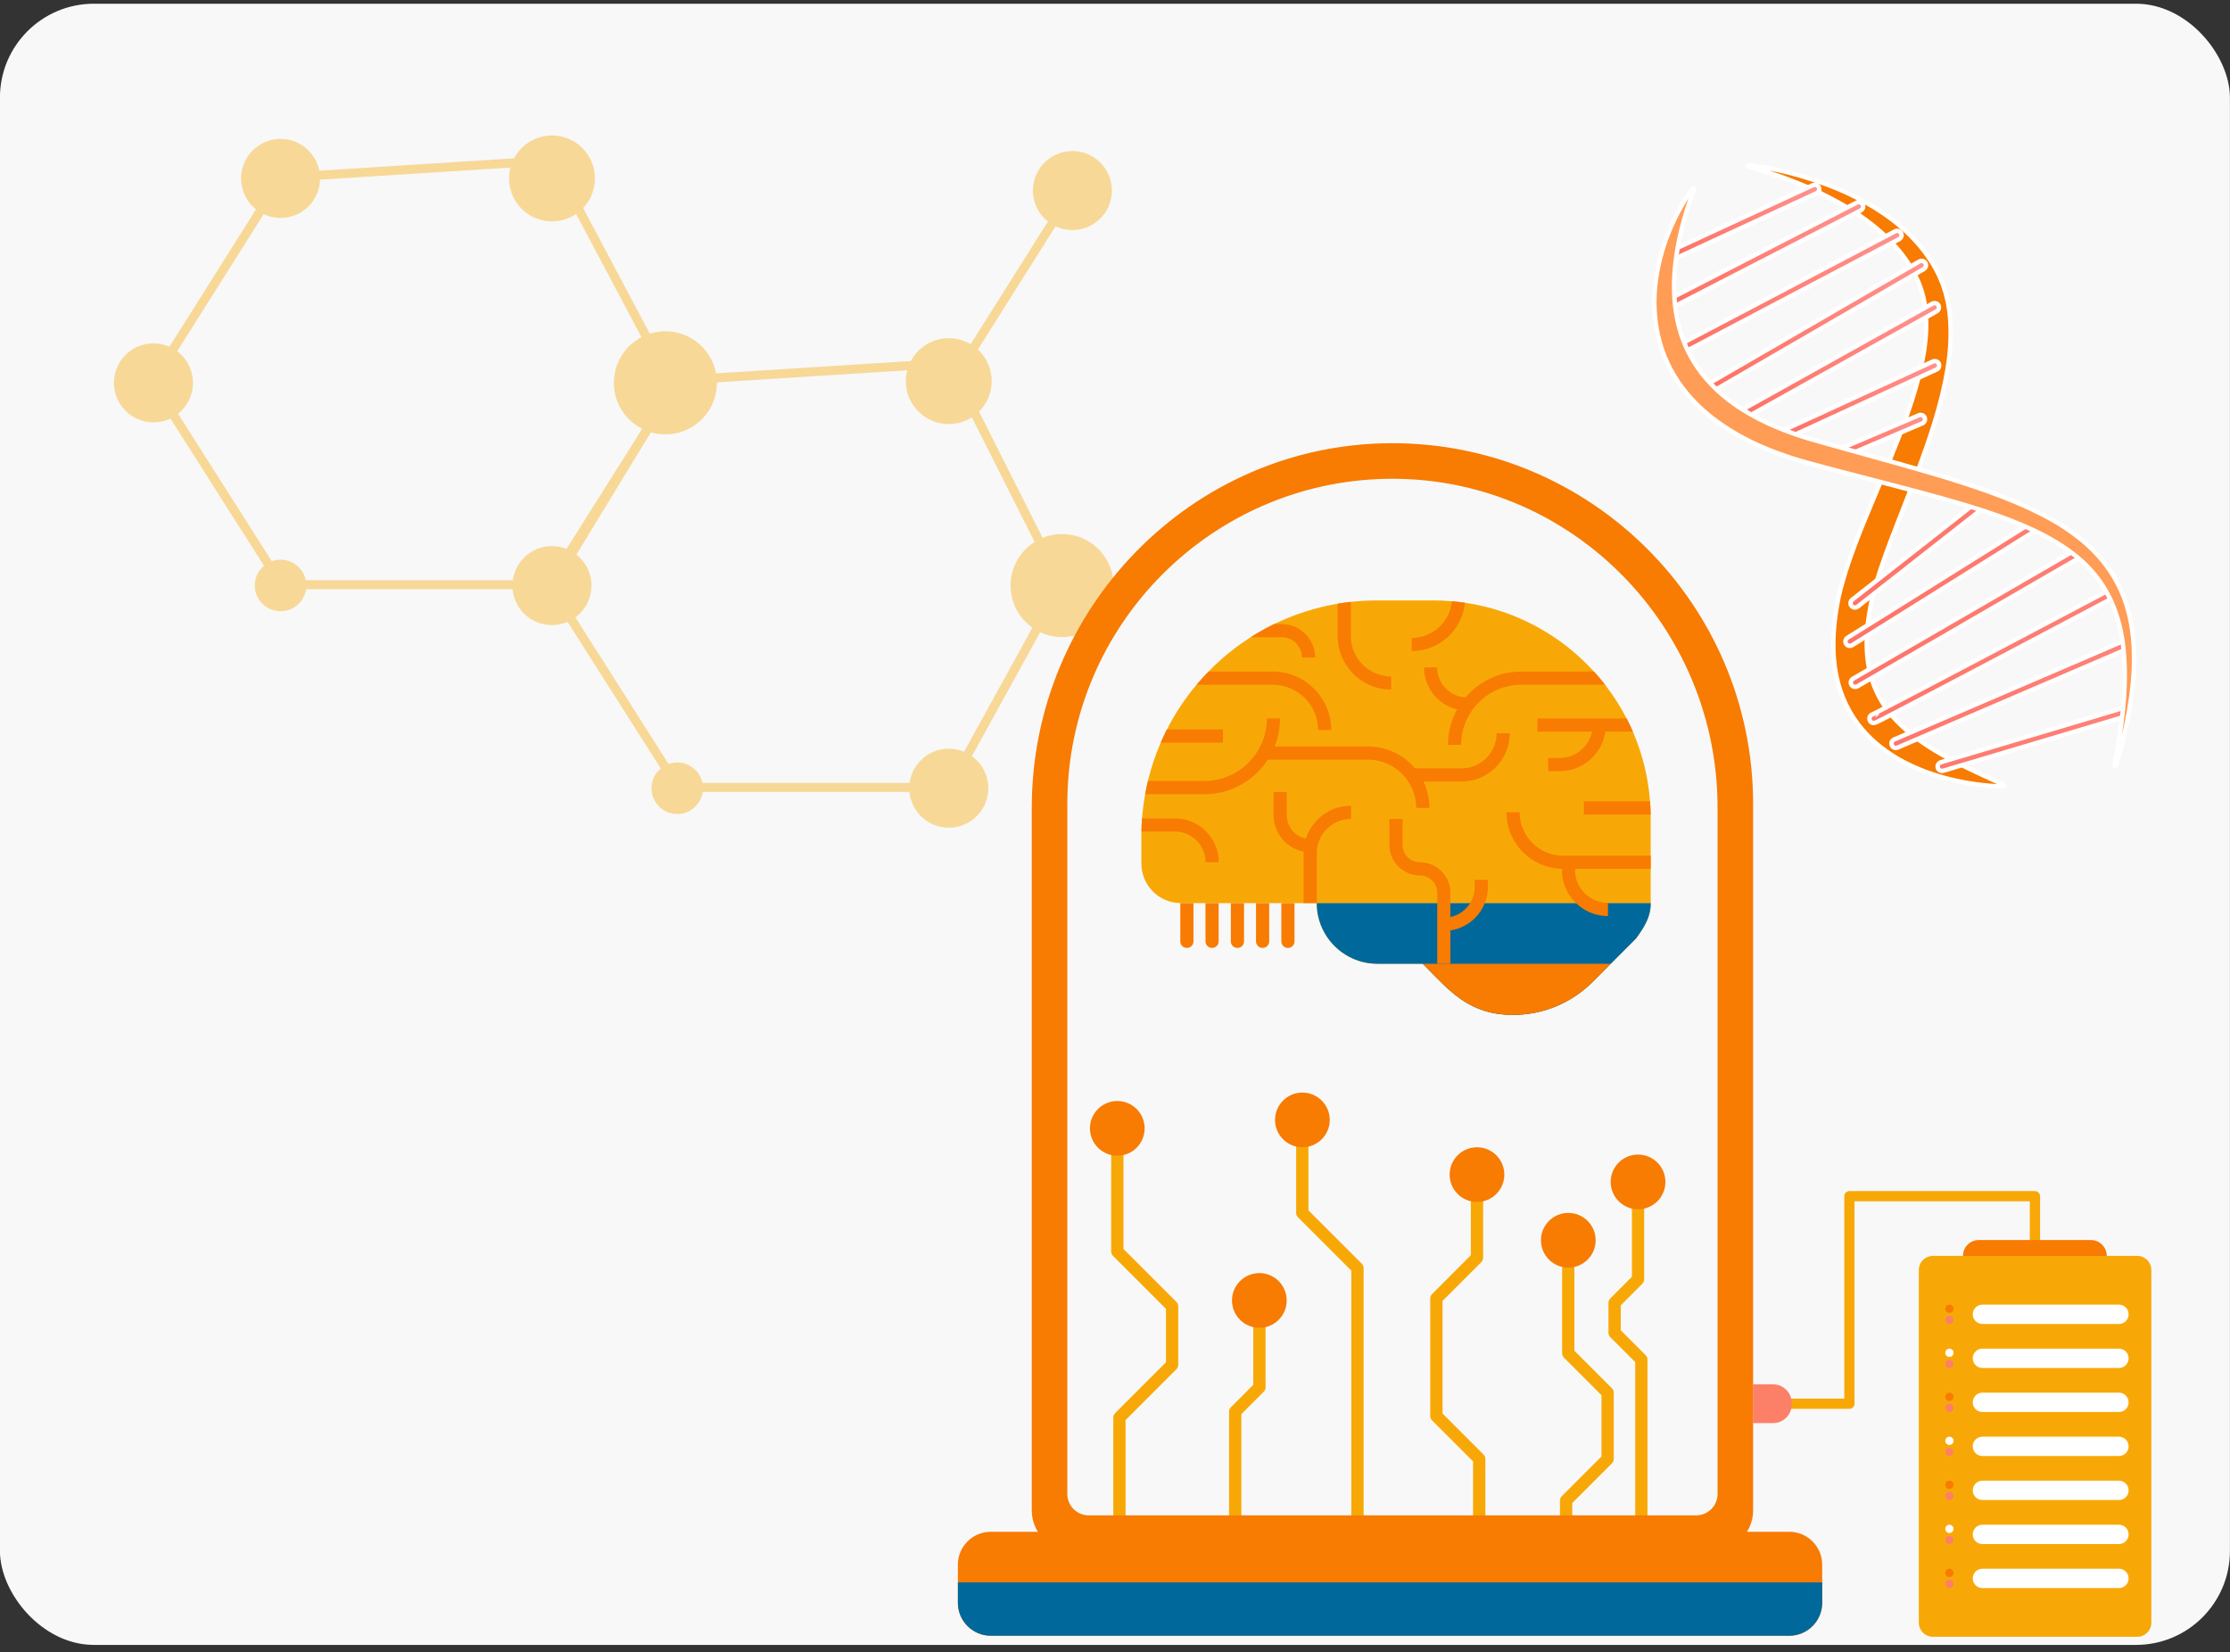 <svg width="274" height="203" viewBox="0 0 274 203" fill="none" xmlns="http://www.w3.org/2000/svg">
<rect x="0" y="0" width="274" height="203" fill="#333333" stroke="none"/>
<rect x="-0.008" y="0.457" width="274" height="201.652" rx="11.545" fill="#F8F8F8"/>
<path d="M214.849 20.272C215.918 20.391 216.972 20.582 218.023 20.8C219.073 21.019 220.118 21.273 221.15 21.574C223.216 22.173 225.258 22.895 227.221 23.829C228.201 24.296 229.162 24.811 230.104 25.37C231.038 25.942 231.951 26.558 232.825 27.24C234.557 28.616 236.138 30.256 237.349 32.197L237.578 32.559L237.784 32.936C237.918 33.19 238.062 33.435 238.188 33.697C238.42 34.234 238.679 34.767 238.843 35.327L238.982 35.744L239.05 35.953L239.102 36.164L239.308 37.012C239.378 37.296 239.408 37.581 239.459 37.867C239.502 38.152 239.555 38.438 239.572 38.724C239.797 41.012 239.644 43.283 239.269 45.471C238.897 47.662 238.348 49.794 237.713 51.878C237.068 53.96 236.338 55.997 235.584 58.01C234.069 62.027 232.412 65.957 231.089 69.868C230.759 70.846 230.464 71.821 230.214 72.789L230.033 73.514L229.882 74.233C229.829 74.469 229.786 74.715 229.745 74.961C229.704 75.206 229.654 75.452 229.624 75.697C229.331 77.654 229.256 79.602 229.525 81.438C229.668 82.353 229.884 83.239 230.197 84.083C230.518 84.923 230.904 85.735 231.4 86.493C232.366 88.026 233.727 89.356 235.278 90.551C236.062 91.138 236.894 91.694 237.759 92.22L238.417 92.606C238.636 92.736 238.858 92.864 239.086 92.981L239.763 93.353C239.991 93.476 240.224 93.589 240.455 93.708C240.914 93.951 241.385 94.178 241.858 94.405C242.325 94.647 242.811 94.849 243.287 95.084L244.74 95.749C245.228 95.97 245.72 96.184 246.208 96.425L246.211 96.426C246.266 96.453 246.288 96.52 246.26 96.575C246.24 96.614 246.199 96.637 246.157 96.636C245.612 96.625 245.068 96.592 244.524 96.556C243.983 96.502 243.439 96.453 242.899 96.379C241.818 96.228 240.739 96.037 239.67 95.771C238.597 95.52 237.542 95.176 236.489 94.798C235.449 94.386 234.411 93.932 233.415 93.365C232.415 92.802 231.458 92.136 230.55 91.38C230.327 91.185 230.11 90.984 229.89 90.784L229.263 90.145C228.859 89.702 228.46 89.248 228.113 88.751C226.678 86.791 225.783 84.423 225.451 82.065C225.117 79.7 225.24 77.362 225.583 75.124C225.62 74.842 225.677 74.566 225.725 74.288C225.774 74.01 225.822 73.733 225.888 73.451L226.077 72.612L226.293 71.792C226.591 70.706 226.929 69.648 227.294 68.615C228.02 66.543 228.825 64.539 229.653 62.565L232.109 56.683C232.913 54.733 233.684 52.783 234.364 50.82C235.048 48.86 235.648 46.886 236.07 44.901C236.503 42.919 236.739 40.924 236.647 38.981C236.647 38.736 236.613 38.499 236.589 38.259C236.56 38.021 236.553 37.775 236.508 37.541L236.382 36.836L236.352 36.659L236.305 36.488L236.213 36.145C236.111 35.678 235.925 35.246 235.769 34.799C235.679 34.578 235.567 34.36 235.468 34.139L235.314 33.808L235.137 33.488C234.69 32.62 234.117 31.812 233.506 31.03C232.892 30.247 232.179 29.535 231.449 28.834C230.705 28.146 229.908 27.506 229.08 26.897C228.241 26.302 227.374 25.738 226.476 25.215C225.574 24.701 224.653 24.21 223.713 23.748C222.77 23.293 221.808 22.871 220.83 22.479C218.874 21.702 216.866 21.01 214.811 20.486L214.808 20.485C214.75 20.471 214.715 20.412 214.73 20.353C214.744 20.3 214.796 20.266 214.849 20.272Z" fill="#F87B02"/>
<path d="M246.165 96.907C246.163 96.907 246.16 96.907 246.158 96.907C245.633 96.896 245.12 96.867 244.511 96.826L244.246 96.8C243.794 96.756 243.327 96.71 242.868 96.647C241.655 96.478 240.59 96.278 239.61 96.034C238.666 95.813 237.676 95.51 236.403 95.053C235.121 94.545 234.162 94.099 233.286 93.6C232.286 93.038 231.309 92.36 230.382 91.588C230.22 91.447 230.066 91.306 229.912 91.165L229.714 90.985L229.075 90.335C228.607 89.822 228.232 89.387 227.896 88.906C226.501 87 225.538 84.582 225.188 82.102C224.884 79.943 224.927 77.647 225.321 75.083C225.346 74.888 225.382 74.691 225.417 74.5C225.433 74.414 225.448 74.328 225.463 74.242L225.472 74.189C225.518 73.929 225.566 73.661 225.63 73.389L225.818 72.552L226.037 71.723C226.323 70.679 226.652 69.634 227.044 68.524C227.673 66.729 228.402 64.858 229.408 62.459L231.864 56.578C232.833 54.23 233.527 52.426 234.114 50.731C234.88 48.533 235.435 46.608 235.811 44.844C236.28 42.693 236.467 40.779 236.382 38.994C236.382 38.81 236.363 38.641 236.344 38.463C236.337 38.403 236.331 38.344 236.325 38.285C236.314 38.199 236.306 38.105 236.298 38.011C236.285 37.864 236.273 37.725 236.247 37.593L236.092 36.717L235.957 36.214C235.883 35.879 235.77 35.574 235.65 35.25C235.606 35.13 235.561 35.01 235.518 34.888C235.47 34.768 235.408 34.638 235.342 34.499C235.303 34.416 235.263 34.333 235.226 34.25L235.078 33.93L234.906 33.619C234.523 32.876 234.028 32.131 233.298 31.196C232.667 30.392 231.919 29.656 231.267 29.029C230.581 28.395 229.814 27.768 228.925 27.115C228.075 26.512 227.206 25.95 226.345 25.449C225.426 24.925 224.501 24.434 223.599 23.991C222.682 23.548 221.718 23.124 220.735 22.73C218.575 21.872 216.616 21.224 214.75 20.748C214.648 20.723 214.565 20.66 214.513 20.573C214.462 20.485 214.448 20.382 214.474 20.283C214.522 20.102 214.698 19.982 214.885 20.002C215.826 20.107 216.813 20.271 218.083 20.535C219.204 20.767 220.233 21.022 221.232 21.314C223.536 21.982 225.535 22.724 227.343 23.584C228.307 24.043 229.284 24.565 230.248 25.136C231.278 25.768 232.176 26.385 232.997 27.026C234.906 28.542 236.449 30.233 237.585 32.053L237.813 32.414L238.027 32.806C238.074 32.894 238.119 32.977 238.165 33.061C238.257 33.228 238.352 33.4 238.438 33.58C238.489 33.699 238.538 33.808 238.586 33.917C238.776 34.345 238.973 34.788 239.109 35.251L239.319 35.888L239.577 36.948C239.627 37.148 239.657 37.349 239.687 37.542C239.701 37.635 239.715 37.727 239.731 37.819L239.76 38.007C239.797 38.235 239.834 38.47 239.848 38.708C240.056 40.822 239.953 43.116 239.542 45.516C239.205 47.5 238.694 49.607 237.978 51.957C237.265 54.257 236.463 56.45 235.844 58.104C235.312 59.514 234.756 60.931 234.218 62.302C233.23 64.818 232.209 67.42 231.351 69.955C231.014 70.956 230.721 71.932 230.481 72.857L230.301 73.58L230.153 74.288C230.099 74.527 230.055 74.782 230.017 75.006C230.004 75.086 229.99 75.166 229.976 75.246C229.946 75.413 229.918 75.571 229.898 75.729C229.586 77.815 229.553 79.72 229.798 81.398C229.947 82.348 230.163 83.196 230.457 83.989C230.8 84.889 231.185 85.66 231.632 86.345C232.5 87.722 233.748 89.026 235.449 90.336C236.198 90.897 237.025 91.454 237.905 91.988L238.559 92.372C238.738 92.478 238.972 92.615 239.216 92.74L239.899 93.116C240.041 93.192 240.186 93.265 240.332 93.339C240.416 93.381 240.5 93.424 240.584 93.467C241.036 93.706 241.507 93.933 241.963 94.152L241.98 94.161C242.244 94.297 242.514 94.421 242.775 94.541C242.988 94.638 243.201 94.736 243.413 94.841L245.186 95.65C245.562 95.819 245.95 95.993 246.333 96.182C246.428 96.228 246.496 96.307 246.528 96.404C246.561 96.501 246.553 96.605 246.507 96.697C246.443 96.825 246.309 96.907 246.165 96.907ZM217.401 20.95C218.528 21.312 219.7 21.736 220.936 22.227C221.931 22.625 222.907 23.055 223.837 23.504C224.75 23.953 225.685 24.449 226.616 24.98C227.493 25.49 228.376 26.06 229.242 26.676C230.151 27.343 230.934 27.983 231.639 28.634C232.308 29.277 233.072 30.029 233.725 30.862C234.477 31.825 234.989 32.596 235.384 33.364L235.566 33.694L235.719 34.025C235.757 34.108 235.795 34.188 235.832 34.267C235.898 34.407 235.967 34.551 236.026 34.698C236.072 34.828 236.115 34.945 236.158 35.062C236.28 35.388 236.405 35.726 236.484 36.086L236.624 36.612L236.781 37.494C236.811 37.649 236.825 37.81 236.838 37.965C236.846 38.052 236.853 38.139 236.864 38.225C236.871 38.29 236.877 38.347 236.883 38.404C236.903 38.589 236.924 38.781 236.924 38.981C237.011 40.802 236.82 42.761 236.341 44.959C235.961 46.744 235.4 48.691 234.626 50.909C234.035 52.614 233.338 54.426 232.365 56.786L229.908 62.669C228.907 65.058 228.181 66.919 227.556 68.704C227.168 69.802 226.843 70.835 226.561 71.864L226.345 72.681L226.158 73.511C226.097 73.77 226.051 74.031 226.006 74.284L225.997 74.335C225.982 74.422 225.966 74.51 225.951 74.597C225.915 74.79 225.882 74.972 225.858 75.159C225.471 77.677 225.428 79.921 225.725 82.027C226.062 84.42 226.99 86.751 228.337 88.59C228.66 89.053 229.022 89.473 229.469 89.962L230.089 90.595L230.277 90.765C230.429 90.903 230.58 91.041 230.734 91.176C231.631 91.923 232.581 92.581 233.553 93.129C234.407 93.614 235.345 94.051 236.595 94.546C237.839 94.993 238.81 95.29 239.738 95.507C240.702 95.747 241.749 95.944 242.942 96.11C243.391 96.172 243.852 96.217 244.299 96.261L244.556 96.286C244.851 96.306 245.125 96.323 245.389 96.336C245.246 96.271 245.104 96.208 244.964 96.145L244.634 95.997L243.18 95.331C242.966 95.225 242.757 95.129 242.549 95.034C242.282 94.911 242.006 94.784 241.739 94.646L241.728 94.641C241.267 94.419 240.791 94.191 240.333 93.948C240.254 93.906 240.171 93.865 240.088 93.823C239.938 93.748 239.788 93.672 239.641 93.592L238.961 93.219C238.711 93.09 238.467 92.948 238.284 92.839L237.627 92.454C236.729 91.908 235.887 91.342 235.121 90.768C233.366 89.416 232.076 88.066 231.176 86.638C230.709 85.924 230.307 85.119 229.95 84.18C229.642 83.35 229.418 82.468 229.262 81.48C229.009 79.746 229.042 77.788 229.361 75.656C229.381 75.491 229.412 75.318 229.442 75.151C229.456 75.073 229.47 74.995 229.483 74.917C229.522 74.684 229.567 74.422 229.624 74.172L229.773 73.459L229.956 72.724C230.199 71.784 230.496 70.795 230.838 69.781C231.699 67.234 232.723 64.626 233.713 62.104C234.25 60.735 234.806 59.32 235.336 57.914C235.953 56.267 236.751 54.083 237.46 51.798C238.168 49.472 238.675 47.387 239.008 45.425C239.411 43.072 239.512 40.827 239.307 38.75C239.294 38.528 239.261 38.317 239.225 38.092L239.196 37.907C239.18 37.817 239.165 37.721 239.151 37.624C239.122 37.434 239.094 37.255 239.05 37.078L238.795 36.028L238.592 35.413C238.463 34.975 238.274 34.549 238.09 34.137C238.041 34.026 237.992 33.916 237.944 33.805C237.869 33.648 237.782 33.49 237.69 33.322C237.643 33.236 237.596 33.15 237.549 33.063L237.346 32.689L237.126 32.342C236.022 30.573 234.521 28.928 232.662 27.452C231.858 26.825 230.977 26.219 229.968 25.601C229.022 25.04 228.059 24.526 227.11 24.073C225.329 23.227 223.357 22.494 221.08 21.835C220.095 21.547 219.079 21.296 217.973 21.066C217.776 21.025 217.585 20.986 217.401 20.95ZM214.825 20.541C214.825 20.541 214.825 20.541 214.826 20.541C214.825 20.541 214.825 20.541 214.825 20.541Z" fill="white"/>
<path d="M236.239 51.993C236.223 52.002 236.206 52.01 236.188 52.018L225.264 56.675C224.987 56.794 224.667 56.667 224.55 56.392C224.434 56.116 224.565 55.798 224.842 55.679L235.765 51.021C236.043 50.903 236.363 51.03 236.479 51.305C236.589 51.563 236.481 51.859 236.239 51.993Z" fill="url(#paint0_linear_3517_12569)"/>
<path d="M225.054 56.991C224.95 56.991 224.847 56.971 224.748 56.932C224.547 56.85 224.39 56.696 224.306 56.497C224.132 56.086 224.327 55.607 224.74 55.43L235.664 50.772C235.867 50.686 236.089 50.684 236.292 50.765C236.493 50.846 236.65 51.001 236.734 51.199C236.897 51.584 236.743 52.027 236.376 52.23L236.375 52.23C236.351 52.244 236.326 52.256 236.3 52.267L225.376 56.925C225.272 56.969 225.163 56.991 225.054 56.991ZM235.987 51.248C235.949 51.248 235.912 51.256 235.877 51.271L224.954 55.928C224.814 55.988 224.747 56.149 224.805 56.286C224.833 56.351 224.885 56.402 224.951 56.429C225.019 56.457 225.095 56.456 225.163 56.426L236.087 51.768C236.095 51.765 236.104 51.76 236.113 51.755C236.237 51.687 236.289 51.539 236.235 51.411C236.207 51.346 236.156 51.295 236.089 51.268C236.056 51.255 236.021 51.248 235.987 51.248Z" fill="white"/>
<path d="M237.982 45.384C237.97 45.391 237.958 45.397 237.945 45.403L219.646 53.819C219.371 53.945 219.048 53.827 218.924 53.556C218.799 53.284 218.921 52.963 219.195 52.835L237.494 44.419C237.769 44.292 238.092 44.411 238.216 44.682C238.335 44.941 238.23 45.247 237.982 45.384Z" fill="url(#paint1_linear_3517_12569)"/>
<path d="M219.421 54.141C219.325 54.141 219.229 54.124 219.137 54.09C218.934 54.014 218.772 53.865 218.682 53.669C218.497 53.264 218.678 52.779 219.086 52.589L237.386 44.172C237.586 44.081 237.808 44.072 238.013 44.148C238.216 44.223 238.378 44.373 238.468 44.569C238.644 44.953 238.49 45.416 238.118 45.621L238.118 45.621C238.1 45.631 238.082 45.64 238.064 45.649L219.764 54.066C219.655 54.116 219.538 54.141 219.421 54.141ZM237.729 44.639C237.69 44.639 237.65 44.648 237.613 44.665L219.313 53.081C219.176 53.145 219.114 53.308 219.175 53.443C219.205 53.507 219.258 53.556 219.325 53.581C219.394 53.607 219.47 53.604 219.537 53.573L237.856 45.147C237.981 45.077 238.033 44.923 237.975 44.795C237.945 44.731 237.892 44.681 237.825 44.656C237.794 44.645 237.762 44.639 237.729 44.639Z" fill="white"/>
<path d="M213.4 51.941C213.128 52.091 212.789 52.003 212.644 51.742C212.499 51.482 212.602 51.147 212.875 50.994L237.408 37.317C237.409 37.317 237.41 37.316 237.41 37.316C237.683 37.165 238.021 37.254 238.166 37.514C238.312 37.775 238.209 38.11 237.936 38.262L213.402 51.94C213.402 51.94 213.401 51.94 213.4 51.941Z" fill="url(#paint2_linear_3517_12569)"/>
<path d="M213.125 52.285C212.837 52.285 212.56 52.137 212.413 51.875C212.306 51.683 212.284 51.461 212.349 51.248C212.413 51.04 212.555 50.865 212.749 50.758L237.285 37.079C237.688 36.856 238.192 36.992 238.409 37.382C238.516 37.573 238.539 37.796 238.473 38.009C238.409 38.217 238.267 38.391 238.074 38.499L213.526 52.184C213.398 52.252 213.26 52.285 213.125 52.285ZM237.556 37.549L237.535 37.559L213.013 51.231C212.942 51.271 212.89 51.333 212.867 51.408C212.846 51.477 212.853 51.55 212.887 51.611C212.959 51.74 213.133 51.782 213.275 51.703L213.287 51.697L237.809 38.025C237.88 37.986 237.932 37.923 237.955 37.849C237.976 37.779 237.969 37.707 237.935 37.646C237.865 37.519 237.696 37.476 237.556 37.549Z" fill="white"/>
<path d="M209.393 48.691C209.133 48.835 208.806 48.747 208.658 48.492C208.508 48.233 208.599 47.901 208.86 47.75L235.824 32.126C236.085 31.971 236.419 32.061 236.569 32.319C236.719 32.578 236.628 32.91 236.367 33.062L209.403 48.686C209.4 48.688 209.396 48.69 209.393 48.691Z" fill="url(#paint3_linear_3517_12569)"/>
<path d="M209.136 49.03C208.854 49.03 208.579 48.885 208.43 48.628C208.321 48.44 208.292 48.22 208.349 48.01C208.406 47.8 208.541 47.624 208.73 47.515L235.694 31.891C235.881 31.781 236.101 31.75 236.312 31.806C236.523 31.861 236.7 31.995 236.809 32.184C236.918 32.372 236.947 32.591 236.89 32.802C236.833 33.011 236.698 33.187 236.509 33.297L209.53 48.929C209.406 48.998 209.27 49.03 209.136 49.03ZM236.106 32.321C236.058 32.321 236.01 32.334 235.968 32.359L209.002 47.984C208.938 48.022 208.892 48.081 208.872 48.152C208.853 48.221 208.863 48.294 208.899 48.356C208.972 48.482 209.137 48.526 209.267 48.455L209.271 48.452L236.237 32.827C236.301 32.79 236.347 32.731 236.366 32.66C236.385 32.59 236.376 32.518 236.34 32.456C236.304 32.393 236.245 32.349 236.175 32.33C236.152 32.324 236.129 32.321 236.106 32.321Z" fill="white"/>
<path d="M233.356 29.374C233.353 29.376 233.349 29.378 233.346 29.38L206.094 43.709C205.826 43.85 205.497 43.749 205.358 43.484C205.219 43.22 205.325 42.89 205.59 42.751L232.843 28.422C233.11 28.281 233.439 28.382 233.578 28.646C233.715 28.907 233.616 29.231 233.356 29.374Z" fill="url(#paint4_linear_3517_12569)"/>
<path d="M205.844 44.044C205.764 44.044 205.683 44.032 205.604 44.008C205.396 43.944 205.225 43.803 205.124 43.611C204.916 43.214 205.071 42.721 205.47 42.511L232.722 28.182C232.915 28.08 233.135 28.059 233.343 28.123C233.552 28.186 233.723 28.328 233.824 28.52C234.027 28.908 233.88 29.397 233.494 29.611L233.473 29.622L206.226 43.949C206.106 44.012 205.975 44.044 205.844 44.044ZM233.104 28.63C233.06 28.63 233.015 28.64 232.974 28.662L205.722 42.991C205.588 43.062 205.534 43.227 205.604 43.358C205.637 43.422 205.693 43.468 205.763 43.489C205.833 43.511 205.907 43.504 205.973 43.469L233.225 29.14L233.362 29.374L233.231 29.137C233.361 29.065 233.411 28.902 233.344 28.773C233.31 28.709 233.254 28.663 233.185 28.642C233.158 28.634 233.131 28.63 233.104 28.63Z" fill="white"/>
<path d="M228.638 25.852C228.633 25.854 228.628 25.857 228.623 25.86L204.786 38.126C204.518 38.264 204.189 38.161 204.052 37.895C203.916 37.629 204.018 37.309 204.291 37.164L228.128 24.897C228.397 24.759 228.725 24.862 228.862 25.128C228.996 25.389 228.895 25.709 228.638 25.852Z" fill="url(#paint5_linear_3517_12569)"/>
<path d="M204.541 38.459C204.458 38.459 204.375 38.446 204.294 38.421C204.086 38.355 203.917 38.213 203.817 38.019C203.612 37.619 203.767 37.138 204.17 36.924L228.01 24.656C228.205 24.555 228.428 24.537 228.636 24.604C228.842 24.67 229.01 24.812 229.109 25.004C229.311 25.397 229.164 25.873 228.776 26.088L228.762 26.096L204.916 38.367C204.798 38.428 204.67 38.459 204.541 38.459ZM228.386 25.107C228.342 25.107 228.299 25.117 228.258 25.138L204.421 37.405C204.284 37.478 204.23 37.636 204.3 37.771C204.332 37.835 204.388 37.882 204.457 37.904C204.527 37.925 204.602 37.919 204.668 37.885L228.505 25.619L228.644 25.852L228.512 25.614C228.644 25.542 228.693 25.383 228.626 25.252C228.594 25.189 228.538 25.142 228.47 25.12C228.443 25.111 228.414 25.107 228.386 25.107Z" fill="white"/>
<path d="M223.257 23.71C223.246 23.716 223.235 23.722 223.223 23.727L205.207 32.054C204.94 32.177 204.622 32.057 204.496 31.787C204.37 31.516 204.487 31.195 204.751 31.073L222.767 22.746C223.033 22.623 223.352 22.743 223.478 23.014C223.598 23.273 223.499 23.576 223.257 23.71Z" fill="url(#paint6_linear_3517_12569)"/>
<path d="M204.994 32.373C204.689 32.373 204.394 32.198 204.256 31.901C204.164 31.703 204.155 31.482 204.23 31.277C204.304 31.076 204.45 30.916 204.643 30.827L222.659 22.5C223.06 22.315 223.541 22.493 223.729 22.899C223.908 23.284 223.761 23.744 223.394 23.947L223.394 23.947C223.377 23.956 223.36 23.965 223.342 23.973L205.327 32.3C205.219 32.35 205.106 32.373 204.994 32.373ZM222.993 22.969C222.957 22.969 222.921 22.977 222.886 22.992L204.87 31.319C204.809 31.347 204.763 31.399 204.739 31.464C204.714 31.532 204.717 31.606 204.748 31.672C204.811 31.808 204.968 31.869 205.099 31.808L223.132 23.473C223.251 23.407 223.297 23.256 223.238 23.128C223.191 23.028 223.093 22.969 222.993 22.969Z" fill="white"/>
<path d="M228.174 74.581C227.943 74.709 227.649 74.656 227.483 74.445C227.297 74.21 227.34 73.869 227.577 73.683L243.583 61.124C243.82 60.937 244.164 60.977 244.349 61.211C244.534 61.446 244.492 61.787 244.254 61.974L228.248 74.532C228.224 74.551 228.199 74.567 228.174 74.581Z" fill="url(#paint7_linear_3517_12569)"/>
<path d="M227.913 74.922C227.671 74.922 227.435 74.814 227.275 74.613C227.141 74.443 227.082 74.232 227.107 74.016C227.133 73.799 227.243 73.605 227.415 73.469L243.422 60.911C243.775 60.632 244.289 60.691 244.567 61.043C244.701 61.213 244.761 61.425 244.735 61.64C244.71 61.857 244.6 62.051 244.427 62.187L228.421 74.745C228.386 74.773 228.349 74.797 228.311 74.819C228.185 74.888 228.048 74.922 227.913 74.922ZM243.929 61.277C243.869 61.277 243.808 61.297 243.757 61.337L227.75 73.896C227.692 73.942 227.654 74.007 227.646 74.08C227.637 74.151 227.657 74.221 227.701 74.277C227.784 74.381 227.93 74.41 228.048 74.344L228.048 74.344C228.061 74.337 228.074 74.329 228.085 74.319L244.093 61.76C244.151 61.714 244.188 61.649 244.197 61.576C244.205 61.505 244.186 61.435 244.142 61.38C244.089 61.312 244.009 61.277 243.929 61.277Z" fill="white"/>
<path d="M227.549 79.289C227.297 79.429 226.978 79.35 226.824 79.105C226.665 78.852 226.744 78.517 227 78.357L249.814 64.095C250.072 63.931 250.406 64.011 250.565 64.264C250.724 64.517 250.645 64.852 250.389 65.012L227.575 79.274C227.566 79.279 227.558 79.284 227.549 79.289Z" fill="url(#paint8_linear_3517_12569)"/>
<path d="M227.289 79.629C227.017 79.629 226.753 79.494 226.6 79.249C226.485 79.066 226.449 78.849 226.498 78.638C226.547 78.425 226.676 78.243 226.862 78.127L249.676 63.865C249.859 63.748 250.078 63.71 250.291 63.758C250.504 63.806 250.685 63.935 250.8 64.12C250.915 64.302 250.952 64.519 250.903 64.731C250.854 64.944 250.725 65.125 250.538 65.242L227.724 79.504C227.715 79.51 227.703 79.517 227.691 79.524L227.686 79.526C227.56 79.596 227.424 79.629 227.289 79.629ZM250.112 64.281C250.061 64.281 250.01 64.295 249.965 64.324L227.15 78.587C227.086 78.626 227.043 78.688 227.026 78.76C227.01 78.829 227.022 78.901 227.06 78.961C227.135 79.082 227.294 79.122 227.422 79.053L250.251 64.782C250.314 64.743 250.358 64.681 250.375 64.609C250.391 64.54 250.379 64.468 250.341 64.408C250.302 64.346 250.242 64.303 250.171 64.287C250.152 64.283 250.132 64.281 250.112 64.281Z" fill="white"/>
<path d="M228.206 84.331C227.946 84.474 227.619 84.386 227.471 84.131C227.321 83.872 227.411 83.54 227.673 83.389L255.581 67.234C255.845 67.079 256.175 67.17 256.325 67.428C256.475 67.687 256.385 68.019 256.123 68.171L228.215 84.325C228.212 84.327 228.209 84.329 228.206 84.331Z" fill="url(#paint9_linear_3517_12569)"/>
<path d="M227.949 84.669C227.666 84.669 227.391 84.524 227.242 84.267C227.133 84.079 227.104 83.859 227.162 83.648C227.219 83.439 227.354 83.263 227.543 83.154L255.451 66.999C255.639 66.889 255.859 66.858 256.069 66.913C256.28 66.969 256.456 67.103 256.566 67.293C256.675 67.481 256.703 67.7 256.646 67.911C256.589 68.12 256.453 68.296 256.265 68.405L228.342 84.568C228.218 84.637 228.082 84.669 227.949 84.669ZM228.082 84.092L228.211 84.331L228.083 84.092L255.993 67.936C256.057 67.899 256.103 67.839 256.123 67.769C256.142 67.699 256.132 67.626 256.096 67.564C256.06 67.501 256.001 67.456 255.931 67.438C255.862 67.419 255.788 67.43 255.724 67.468L227.814 83.624C227.75 83.661 227.704 83.72 227.685 83.791C227.666 83.861 227.675 83.933 227.711 83.995C227.784 84.121 227.95 84.166 228.08 84.093L228.082 84.092Z" fill="white"/>
<path d="M260.048 73.245C260.045 73.247 260.042 73.248 260.039 73.25C260.039 73.25 252.666 77.15 245.285 81.039C240.999 83.297 237.581 85.093 235.127 86.377C233.739 87.103 232.581 87.706 231.768 88.125C231.359 88.336 231.037 88.5 230.817 88.611C230.418 88.811 230.073 88.983 229.796 88.616C229.616 88.378 229.665 88.037 229.906 87.856C229.958 87.817 230.013 87.789 230.071 87.771C231.13 87.296 251.654 76.46 259.534 72.293C259.8 72.152 260.13 72.252 260.27 72.516C260.408 72.777 260.308 73.101 260.048 73.245ZM230.565 87.854C230.604 87.884 230.639 87.919 230.67 87.959C230.639 87.918 230.603 87.883 230.565 87.854ZM230.113 87.76C230.17 87.746 230.228 87.742 230.286 87.748C230.226 87.742 230.166 87.746 230.113 87.76Z" fill="url(#paint10_linear_3517_12569)"/>
<path d="M230.181 89.101C229.973 89.101 229.766 89.019 229.585 88.78C229.455 88.608 229.4 88.395 229.43 88.18C229.46 87.964 229.574 87.772 229.749 87.639C229.817 87.588 229.894 87.547 229.978 87.518C231.167 86.973 251.607 76.181 259.412 72.054C259.605 71.952 259.825 71.93 260.033 71.993C260.242 72.056 260.413 72.197 260.515 72.389C260.72 72.777 260.573 73.267 260.187 73.481L260.169 73.491C260.098 73.529 252.714 77.434 245.417 81.279C241.154 83.525 237.736 85.321 235.258 86.618C233.87 87.344 232.711 87.947 231.898 88.367C231.488 88.578 231.165 88.743 230.944 88.854C230.719 88.966 230.449 89.101 230.181 89.101ZM230.179 88.022L230.159 88.029C230.128 88.039 230.1 88.053 230.076 88.072C230.015 88.118 229.977 88.182 229.967 88.255C229.957 88.326 229.975 88.396 230.018 88.453C230.138 88.611 230.24 88.599 230.7 88.369C230.921 88.258 231.242 88.094 231.649 87.885C232.462 87.466 233.619 86.862 235.007 86.137C237.484 84.841 240.901 83.045 245.164 80.799C252.46 76.954 259.844 73.049 259.918 73.01L260.054 73.245L259.923 73.008C260.053 72.936 260.104 72.772 260.035 72.643C260.002 72.579 259.945 72.533 259.876 72.512C259.806 72.491 259.731 72.498 259.666 72.533C252.463 76.342 234.503 85.824 230.814 87.707C230.842 87.735 230.868 87.764 230.892 87.796L230.459 88.123C230.445 88.105 230.429 88.088 230.412 88.075C230.41 88.073 230.409 88.072 230.407 88.071L230.6 87.816C230.457 87.888 230.347 87.942 230.271 87.979L230.267 88.018C230.238 88.015 230.208 88.017 230.18 88.024L230.179 88.022Z" fill="white"/>
<path d="M261.274 79.775C261.258 79.784 261.242 79.792 261.225 79.799L233.156 91.853C232.879 91.972 232.559 91.846 232.442 91.571C232.324 91.296 232.454 90.977 232.731 90.858L260.799 78.804C261.077 78.685 261.397 78.811 261.514 79.086C261.624 79.344 261.517 79.641 261.274 79.775Z" fill="url(#paint11_linear_3517_12569)"/>
<path d="M232.944 92.169C232.842 92.169 232.739 92.15 232.641 92.11C232.44 92.03 232.282 91.876 232.198 91.677C232.022 91.266 232.216 90.786 232.63 90.609L260.698 78.555C260.899 78.468 261.122 78.465 261.325 78.546C261.527 78.627 261.684 78.781 261.769 78.98C261.933 79.364 261.78 79.808 261.412 80.012C261.388 80.025 261.363 80.037 261.337 80.048L233.269 92.102C233.164 92.147 233.054 92.169 232.944 92.169ZM261.022 79.03C260.985 79.03 260.947 79.038 260.912 79.053L232.844 91.107C232.704 91.167 232.638 91.327 232.696 91.465C232.724 91.53 232.776 91.58 232.842 91.607C232.911 91.634 232.986 91.633 233.055 91.604L261.123 79.55C261.131 79.547 261.139 79.543 261.147 79.538L261.149 79.537C261.273 79.469 261.325 79.32 261.27 79.192C261.242 79.127 261.19 79.076 261.124 79.05C261.091 79.037 261.056 79.03 261.022 79.03Z" fill="white"/>
<path d="M261.095 88.036C261.06 88.055 261.024 88.07 260.985 88.082L238.768 94.699C238.479 94.785 238.176 94.622 238.092 94.335C238.008 94.048 238.175 93.746 238.464 93.66L260.68 87.043C260.97 86.957 261.272 87.12 261.356 87.407C261.429 87.655 261.314 87.915 261.095 88.036Z" fill="url(#paint12_linear_3517_12569)"/>
<path d="M238.615 94.993C238.481 94.993 238.348 94.96 238.227 94.894C238.036 94.79 237.898 94.619 237.837 94.412C237.712 93.982 237.96 93.529 238.391 93.4L260.608 86.783C260.819 86.721 261.04 86.744 261.232 86.848C261.423 86.951 261.561 87.123 261.622 87.33C261.728 87.693 261.564 88.09 261.231 88.273C261.18 88.302 261.125 88.325 261.068 88.342L238.851 94.959C238.773 94.982 238.694 94.993 238.615 94.993ZM260.843 87.291C260.816 87.291 260.789 87.295 260.763 87.303L238.546 93.919C238.4 93.963 238.316 94.115 238.358 94.259C238.378 94.327 238.423 94.383 238.486 94.417C238.55 94.453 238.625 94.46 238.696 94.439L260.913 87.822C260.932 87.817 260.951 87.809 260.968 87.799L260.969 87.799C261.081 87.737 261.137 87.604 261.101 87.483C261.081 87.415 261.036 87.359 260.973 87.324C260.933 87.302 260.888 87.291 260.843 87.291Z" fill="white"/>
<path d="M208.145 23.314C207.339 25.378 206.719 27.49 206.289 29.607C205.861 31.723 205.63 33.853 205.702 35.94C205.737 36.982 205.841 38.013 206.036 39.017C206.235 40.02 206.504 41 206.87 41.938C207.239 42.875 207.687 43.776 208.229 44.621C208.764 45.47 209.379 46.271 210.07 47.01C211.442 48.5 213.094 49.764 214.906 50.801C215.353 51.07 215.824 51.305 216.287 51.551C216.762 51.778 217.232 52.015 217.719 52.222C218.682 52.659 219.68 53.032 220.687 53.386C221.196 53.55 221.699 53.73 222.216 53.876L222.987 54.105L223.783 54.33L226.974 55.221L233.375 56.999C237.641 58.214 241.93 59.44 246.128 61.071C248.225 61.886 250.3 62.807 252.285 63.942C254.268 65.072 256.147 66.464 257.725 68.177C259.297 69.892 260.508 71.949 261.224 74.142C261.942 76.338 262.202 78.627 262.207 80.876C262.221 83.132 261.944 85.361 261.562 87.555C261.364 88.651 261.138 89.741 260.871 90.82C260.614 91.901 260.321 92.972 260.012 94.037C259.996 94.095 259.935 94.129 259.877 94.113C259.823 94.098 259.79 94.043 259.8 93.988C260.223 91.818 260.577 89.639 260.813 87.456C260.93 86.364 261.006 85.272 261.047 84.181C261.081 83.091 261.07 82.003 261.008 80.924C260.88 78.769 260.502 76.637 259.732 74.679C258.977 72.717 257.826 70.947 256.35 69.477C254.873 68.003 253.097 66.833 251.218 65.831C249.332 64.833 247.328 64.016 245.278 63.296C243.227 62.573 241.127 61.952 239.016 61.35C236.903 60.749 234.771 60.188 232.632 59.634L226.204 57.962C225.131 57.683 224.058 57.399 222.987 57.108L222.182 56.89L221.36 56.654C220.81 56.504 220.268 56.318 219.723 56.147C218.639 55.779 217.559 55.387 216.503 54.921C215.971 54.702 215.453 54.44 214.931 54.194C214.417 53.924 213.898 53.666 213.397 53.368C211.376 52.218 209.47 50.786 207.851 49.036C207.049 48.156 206.319 47.2 205.7 46.173C205.088 45.142 204.568 44.053 204.188 42.918C203.424 40.647 203.155 38.247 203.306 35.92C203.452 33.588 203.981 31.324 204.773 29.187C205.171 28.119 205.633 27.079 206.164 26.079C206.694 25.079 207.27 24.108 207.957 23.205C207.993 23.157 208.062 23.147 208.111 23.183C208.15 23.213 208.164 23.265 208.146 23.309L208.145 23.314Z" fill="#FF9C55"/>
<path d="M259.911 94.388C259.877 94.388 259.843 94.384 259.81 94.374C259.621 94.322 259.502 94.13 259.539 93.938C260.002 91.559 260.332 89.43 260.548 87.427C260.661 86.377 260.739 85.281 260.781 84.171C260.815 83.073 260.802 81.985 260.742 80.94C260.605 78.623 260.182 76.55 259.485 74.778C258.738 72.838 257.621 71.12 256.164 69.669C254.866 68.374 253.208 67.197 251.096 66.07C249.413 65.18 247.482 64.356 245.193 63.552C243.091 62.812 240.949 62.181 238.946 61.611C236.776 60.994 234.598 60.422 232.569 59.896L226.141 58.225C224.979 57.922 223.926 57.643 222.921 57.37L222.116 57.152L221.29 56.915C220.899 56.808 220.505 56.681 220.124 56.559C219.965 56.507 219.806 56.456 219.647 56.406C218.746 56.1 217.569 55.685 216.399 55.17C216.006 55.008 215.612 54.819 215.231 54.636C215.094 54.57 214.957 54.504 214.82 54.439C214.695 54.374 214.581 54.315 214.466 54.255C214.07 54.049 213.659 53.837 213.263 53.601C211.087 52.363 209.199 50.888 207.657 49.22C206.81 48.292 206.075 47.314 205.472 46.313C204.817 45.209 204.301 44.096 203.936 43.004C203.193 40.795 202.883 38.34 203.04 35.903C203.18 33.66 203.68 31.369 204.524 29.093C204.932 27.997 205.405 26.941 205.929 25.952C206.553 24.776 207.131 23.851 207.746 23.041C207.872 22.875 208.111 22.841 208.278 22.966C208.414 23.068 208.466 23.25 208.404 23.408L208.402 23.413C207.61 25.442 206.99 27.544 206.56 29.661C206.107 31.897 205.912 34.007 205.978 35.931C206.014 37.006 206.125 38.027 206.307 38.965C206.517 40.024 206.786 40.965 207.128 41.84C207.504 42.795 207.953 43.681 208.462 44.475C208.994 45.318 209.603 46.109 210.273 46.825C211.578 48.242 213.183 49.5 215.046 50.566C215.379 50.767 215.73 50.95 216.069 51.128C216.186 51.189 216.303 51.25 216.419 51.312C216.536 51.368 216.664 51.429 216.792 51.492C217.13 51.655 217.48 51.824 217.83 51.973C218.876 52.447 219.957 52.84 220.782 53.13C220.932 53.178 221.089 53.231 221.245 53.283C221.588 53.397 221.942 53.515 222.294 53.615L223.069 53.846L227.052 54.961L233.452 56.738C237.639 57.93 241.967 59.162 246.231 60.818C248.658 61.761 250.626 62.679 252.424 63.707C254.596 64.944 256.449 66.387 257.929 67.993C259.533 69.743 260.763 71.84 261.486 74.058C262.152 76.093 262.478 78.324 262.482 80.876C262.495 82.852 262.289 84.99 261.834 87.602C261.619 88.793 261.391 89.866 261.139 90.885C260.913 91.837 260.639 92.863 260.278 94.113C260.23 94.279 260.076 94.388 259.911 94.388ZM207.456 24.402C207.112 24.935 206.768 25.527 206.408 26.206C205.895 27.174 205.432 28.209 205.032 29.282C204.206 31.508 203.718 33.747 203.581 35.937C203.428 38.305 203.729 40.689 204.45 42.831C204.803 43.888 205.303 44.965 205.938 46.035C206.522 47.004 207.235 47.952 208.056 48.853C209.56 50.479 211.404 51.919 213.536 53.132C213.923 53.362 214.326 53.572 214.716 53.774C214.831 53.834 214.946 53.894 215.061 53.954C215.19 54.014 215.328 54.081 215.466 54.147C215.84 54.327 216.226 54.513 216.611 54.671C217.768 55.181 218.931 55.59 219.815 55.891C219.97 55.939 220.13 55.991 220.291 56.042C220.666 56.163 221.054 56.288 221.436 56.392L222.262 56.63L223.063 56.847C224.066 57.119 225.118 57.398 226.277 57.7L232.705 59.371C234.737 59.898 236.919 60.471 239.095 61.089C241.105 61.662 243.258 62.295 245.372 63.04C247.687 63.853 249.642 64.688 251.35 65.591C253.511 66.744 255.211 67.952 256.547 69.285C258.057 70.79 259.216 72.572 259.99 74.582C260.707 76.404 261.143 78.533 261.284 80.908C261.344 81.97 261.358 83.074 261.323 84.19C261.281 85.314 261.202 86.422 261.087 87.485C260.989 88.398 260.867 89.337 260.719 90.313C260.927 89.435 261.118 88.513 261.3 87.507C261.749 84.929 261.952 82.823 261.94 80.879C261.936 78.383 261.618 76.207 260.971 74.226C260.271 72.081 259.081 70.052 257.53 68.36C256.088 66.795 254.279 65.388 252.155 64.178C250.381 63.164 248.436 62.257 246.035 61.324C241.794 59.677 237.479 58.448 233.305 57.26L226.906 55.483L222.918 54.367L222.143 54.136C221.783 54.034 221.422 53.914 221.074 53.797C220.919 53.745 220.764 53.694 220.608 53.644C219.767 53.348 218.672 52.95 217.612 52.469C217.255 52.318 216.9 52.146 216.556 51.98C216.429 51.918 216.302 51.857 216.175 51.796C216.049 51.73 215.933 51.669 215.817 51.608C215.471 51.427 215.113 51.24 214.771 51.034C212.866 49.943 211.217 48.65 209.875 47.194C209.183 46.454 208.553 45.637 208.004 44.766C207.478 43.945 207.012 43.026 206.623 42.038C206.269 41.132 205.992 40.161 205.775 39.07C205.587 38.103 205.473 37.053 205.436 35.949C205.368 33.983 205.567 31.831 206.028 29.553C206.381 27.816 206.86 26.088 207.456 24.402Z" fill="white"/>
<g opacity="0.4">
<path d="M131.417 23.001L115.586 48.119L116.523 48.71L132.354 23.592L131.417 23.001Z" fill="#F8A806"/>
<path d="M136.489 24.531C137.108 21.923 135.494 19.306 132.885 18.688C130.277 18.069 127.66 19.683 127.042 22.291C126.423 24.9 128.037 27.517 130.646 28.135C133.254 28.754 135.871 27.14 136.489 24.531Z" fill="#F8A806"/>
<path d="M117 97.302H83.018L66.836 71.843L83.005 46.188L117.003 44.036L131.018 71.853L117 97.302ZM83.627 96.194H116.345L129.766 71.83L116.342 45.188L83.64 47.258L68.148 71.84L83.627 96.194Z" fill="#F8A806"/>
<path d="M116.574 52.106C119.488 52.106 121.851 49.743 121.851 46.829C121.851 43.914 119.488 41.552 116.574 41.552C113.659 41.552 111.297 43.914 111.297 46.829C111.297 49.743 113.659 52.106 116.574 52.106Z" fill="#F8A806"/>
<path d="M86.379 96.854C86.379 98.602 84.962 100.02 83.213 100.02C81.464 100.02 80.047 98.603 80.047 96.854C80.047 95.105 81.464 93.688 83.213 93.688C84.962 93.688 86.379 95.105 86.379 96.854Z" fill="#F8A806"/>
<path d="M121.424 97.147C121.591 94.471 119.557 92.166 116.881 91.999C114.205 91.832 111.9 93.865 111.733 96.541C111.565 99.218 113.599 101.523 116.275 101.69C118.951 101.857 121.256 99.823 121.424 97.147Z" fill="#F8A806"/>
<path d="M130.496 78.279C133.993 78.279 136.829 75.444 136.829 71.947C136.829 68.45 133.993 65.615 130.496 65.615C126.999 65.615 124.164 68.45 124.164 71.947C124.164 75.444 126.999 78.279 130.496 78.279Z" fill="#F8A806"/>
<path d="M68.234 72.396H34.268L18.086 46.936L34.255 21.282L68.245 19.13L83.335 47.587L68.234 72.396ZM34.877 71.288H67.611L82.061 47.549L67.601 20.282L34.89 22.352L19.398 46.933L34.877 71.288Z" fill="#F8A806"/>
<path d="M37.908 25.356C39.803 23.46 39.803 20.386 37.908 18.491C36.012 16.595 32.938 16.595 31.042 18.491C29.146 20.386 29.146 23.46 31.042 25.356C32.938 27.252 36.012 27.252 37.908 25.356Z" fill="#F8A806"/>
<path d="M67.824 27.199C70.738 27.199 73.101 24.837 73.101 21.922C73.101 19.008 70.738 16.645 67.824 16.645C64.909 16.645 62.547 19.008 62.547 21.922C62.547 24.837 64.909 27.199 67.824 27.199Z" fill="#F8A806"/>
<path d="M37.583 72.534C37.913 70.817 36.789 69.157 35.072 68.826C33.355 68.496 31.695 69.62 31.364 71.337C31.034 73.054 32.158 74.714 33.875 75.045C35.592 75.375 37.252 74.251 37.583 72.534Z" fill="#F8A806"/>
<path d="M72.648 72.431C72.912 69.763 70.963 67.386 68.295 67.122C65.627 66.858 63.25 68.806 62.986 71.475C62.722 74.143 64.671 76.519 67.339 76.784C70.007 77.048 72.384 75.099 72.648 72.431Z" fill="#F8A806"/>
<path d="M18.855 42.185C21.536 42.185 23.709 44.359 23.709 47.04C23.709 49.721 21.536 51.895 18.855 51.895C16.174 51.895 14 49.721 14 47.04C14 44.359 16.174 42.185 18.855 42.185Z" fill="#F8A806"/>
<path d="M82.706 53.299C86.164 52.775 88.542 49.547 88.017 46.089C87.493 42.631 84.265 40.253 80.808 40.778C77.35 41.302 74.972 44.53 75.496 47.987C76.02 51.445 79.248 53.823 82.706 53.299Z" fill="#F8A806"/>
</g>
<path d="M137.545 186.947C137.128 186.947 136.791 186.609 136.791 186.193V174.172C136.791 173.972 136.87 173.78 137.011 173.638L143.261 167.389V160.815L136.752 154.306C136.611 154.165 136.531 153.973 136.531 153.773V139.687C136.531 139.27 136.869 138.932 137.286 138.932C137.703 138.932 138.04 139.27 138.04 139.687V153.46L144.549 159.969C144.69 160.11 144.77 160.302 144.77 160.502V167.701C144.77 167.901 144.691 168.093 144.549 168.234L138.299 174.484V186.192C138.3 186.609 137.962 186.947 137.545 186.947Z" fill="#F8A806"/>
<path d="M151.77 187.819C151.353 187.819 151.016 187.481 151.016 187.065V173.44C151.016 173.24 151.095 173.048 151.237 172.906L153.989 170.154V161.665C153.989 161.248 154.326 160.911 154.743 160.911C155.16 160.911 155.498 161.248 155.498 161.665V170.467C155.498 170.667 155.418 170.859 155.277 171L152.525 173.752V187.065C152.525 187.481 152.187 187.819 151.77 187.819Z" fill="#F8A806"/>
<path d="M166.792 187.819C166.375 187.819 166.037 187.481 166.037 187.065V156.121L159.479 149.563C159.338 149.422 159.258 149.229 159.258 149.029V138.768C159.258 138.352 159.596 138.014 160.012 138.014C160.429 138.014 160.767 138.352 160.767 138.768V148.717L167.325 155.275C167.467 155.416 167.546 155.608 167.546 155.808V187.065C167.547 187.481 167.209 187.819 166.792 187.819Z" fill="#F8A806"/>
<path d="M181.75 188.963C181.334 188.963 180.996 188.626 180.996 188.209V179.562L175.956 174.521C175.814 174.38 175.734 174.188 175.734 173.988V159.53C175.734 159.33 175.814 159.138 175.956 158.997L180.725 154.227V145.221C180.725 144.804 181.063 144.466 181.479 144.466C181.896 144.466 182.234 144.804 182.234 145.221V154.54C182.234 154.74 182.155 154.932 182.013 155.073L177.244 159.842V173.675L182.284 178.715C182.426 178.856 182.505 179.048 182.505 179.249V188.208C182.505 188.626 182.167 188.963 181.75 188.963Z" fill="#F8A806"/>
<path d="M192.426 189.435C192.01 189.435 191.672 189.097 191.672 188.68V184.369C191.672 184.169 191.751 183.977 191.893 183.836L196.772 178.957V171.424L192.158 166.81C192.016 166.668 191.937 166.477 191.937 166.276V153.39C191.937 152.974 192.275 152.636 192.691 152.636C193.108 152.636 193.446 152.974 193.446 153.39V165.964L198.06 170.578C198.202 170.719 198.282 170.911 198.282 171.111V179.269C198.282 179.469 198.202 179.661 198.06 179.802L193.181 184.681V188.68C193.181 189.097 192.843 189.435 192.426 189.435Z" fill="#F8A806"/>
<path d="M201.671 186.947C201.254 186.947 200.917 186.609 200.917 186.192V167.357L197.854 164.295C197.712 164.153 197.633 163.961 197.633 163.761V160.069C197.633 159.869 197.712 159.677 197.854 159.536L200.512 156.878V147.021C200.512 146.605 200.85 146.267 201.266 146.267C201.683 146.267 202.021 146.605 202.021 147.021V157.19C202.021 157.39 201.942 157.582 201.8 157.724L199.142 160.382V163.449L202.204 166.511C202.346 166.652 202.426 166.844 202.426 167.045V186.192C202.426 186.609 202.088 186.947 201.671 186.947Z" fill="#F8A806"/>
<path d="M140.643 138.64C140.643 140.496 139.139 142.001 137.283 142.001C135.426 142.001 133.922 140.496 133.922 138.64C133.922 136.784 135.426 135.279 137.283 135.279C139.139 135.279 140.643 136.784 140.643 138.64Z" fill="#F87B02"/>
<path d="M158.096 159.784C158.096 161.64 156.592 163.145 154.736 163.145C152.88 163.145 151.375 161.64 151.375 159.784C151.375 157.928 152.88 156.423 154.736 156.423C156.592 156.423 158.096 157.928 158.096 159.784Z" fill="#F87B02"/>
<path d="M163.385 137.604C163.385 139.46 161.881 140.964 160.025 140.964C158.169 140.964 156.664 139.46 156.664 137.604C156.664 135.748 158.169 134.243 160.025 134.243C161.881 134.243 163.385 135.748 163.385 137.604Z" fill="#F87B02"/>
<path d="M184.838 144.325C184.838 146.181 183.334 147.685 181.478 147.685C179.622 147.685 178.117 146.181 178.117 144.325C178.117 142.469 179.622 140.964 181.478 140.964C183.334 140.964 184.838 142.469 184.838 144.325Z" fill="#F87B02"/>
<path d="M196.057 152.391C196.057 154.247 194.553 155.751 192.697 155.751C190.841 155.751 189.336 154.247 189.336 152.391C189.336 150.535 190.841 149.03 192.697 149.03C194.553 149.03 196.057 150.535 196.057 152.391Z" fill="#F87B02"/>
<path d="M204.628 145.221C204.628 147.077 203.123 148.582 201.267 148.582C199.411 148.582 197.906 147.077 197.906 145.221C197.906 143.365 199.411 141.861 201.267 141.861C203.123 141.861 204.628 143.365 204.628 145.221Z" fill="#F87B02"/>
<path d="M223.891 192.242V196.947C223.891 199.165 222.076 200.979 219.858 200.979H121.728C119.51 200.979 117.695 199.165 117.695 196.947V192.242C117.695 190.024 119.51 188.209 121.728 188.209H219.858C222.076 188.209 223.891 190.024 223.891 192.242Z" fill="#F87B02"/>
<path d="M223.891 194.426V196.946C223.891 199.164 222.076 200.979 219.858 200.979H121.728C119.51 200.979 117.695 199.164 117.695 196.946V194.426H223.891Z" fill="#00689B"/>
<path d="M210.421 190.562H131.758C129.005 190.562 126.773 188.329 126.773 185.577V99.26C126.773 74.806 146.377 54.598 170.83 54.457C195.385 54.316 215.405 74.251 215.405 98.772V185.577C215.406 188.329 213.174 190.562 210.421 190.562ZM133.774 186.192H208.404C209.858 186.192 211.037 185.014 211.037 183.56V99.212C211.037 77.168 193.366 58.952 171.323 58.826C149.189 58.699 131.142 76.668 131.142 98.772V183.56C131.142 185.014 132.321 186.192 133.774 186.192Z" fill="#F87B02"/>
<path d="M202.821 100.514V110.964H145.099C142.419 110.964 140.242 108.785 140.242 106.107V102.749C140.242 102.554 140.242 102.36 140.249 102.174C140.258 101.632 140.281 101.089 140.323 100.554C140.396 99.552 140.525 98.563 140.704 97.584C140.8 97.041 140.913 96.499 141.042 95.966C141.431 94.331 141.966 92.752 142.621 91.247C142.855 90.697 143.106 90.162 143.382 89.628C144.378 87.654 145.607 85.815 147.016 84.133C147.485 83.574 147.972 83.032 148.49 82.514C149.338 81.634 150.25 80.808 151.211 80.048C151.211 80.046 151.211 80.046 151.211 80.046C151.999 79.421 152.82 78.837 153.669 78.297C154.6 77.706 155.563 77.164 156.558 76.678C158.987 75.497 161.61 74.647 164.361 74.177C164.895 74.088 165.437 74.017 165.98 73.95C167.039 73.838 168.124 73.773 169.216 73.773H176.089C176.866 73.773 177.627 73.805 178.388 73.878C178.93 73.918 179.463 73.975 179.999 74.056C186.247 74.971 191.791 78.055 195.845 82.514C196.33 83.032 196.783 83.574 197.213 84.133C198.217 85.427 199.107 86.813 199.859 88.277C200.134 88.811 200.394 89.346 200.628 89.895C201.777 92.55 202.513 95.432 202.741 98.458C202.782 98.993 202.805 99.535 202.814 100.078C202.821 100.222 202.821 100.367 202.821 100.514Z" fill="#F8A806"/>
<path d="M202.828 110.965C202.828 112.519 202.197 113.668 201.166 115.104C201.126 115.163 201.077 115.231 201.028 115.301L195.672 120.657C193.085 123.242 189.577 124.698 185.921 124.698C183.188 124.698 181.233 123.952 179.58 122.82C177.93 121.69 176.583 120.196 175.088 118.692L174.813 118.416H169.24C166.664 118.416 164.385 117.101 163.048 115.104C162.251 113.916 161.789 112.5 161.789 110.966L202.828 110.965Z" fill="#F8A806"/>
<path d="M202.828 110.965C202.828 112.519 202.197 113.668 201.166 115.104C201.126 115.163 201.077 115.231 201.028 115.301L195.672 120.657C193.085 123.242 189.577 124.698 185.921 124.698C183.188 124.698 181.233 123.952 179.58 122.82C177.93 121.69 176.583 120.196 175.088 118.692L174.813 118.416H169.24C166.664 118.416 164.385 117.101 163.048 115.104C162.251 113.916 161.789 112.5 161.789 110.966L202.828 110.965Z" fill="#00689B"/>
<path d="M197.911 118.416L195.67 120.657C193.085 123.242 189.576 124.697 185.919 124.697C183.187 124.697 181.231 123.95 179.58 122.82C177.928 121.689 176.582 120.196 175.088 118.692L174.812 118.417H197.911V118.416Z" fill="#F87B02"/>
<path d="M149.752 105.944H148.134C148.134 103.865 146.442 102.173 144.362 102.173H140.25C140.258 101.631 140.282 101.089 140.323 100.554H144.362C147.333 100.554 149.752 102.974 149.752 105.944Z" fill="#F87B02"/>
<path d="M157.278 88.276C157.278 89.49 157.044 90.655 156.615 91.716C156.388 92.282 156.113 92.825 155.773 93.334C154.122 95.891 151.241 97.583 147.971 97.583H140.711C140.808 97.041 140.922 96.499 141.051 95.964H147.971C152.212 95.964 155.66 92.517 155.66 88.275H157.278V88.276Z" fill="#F87B02"/>
<path d="M202.827 105.135V106.754H191.916C188.144 106.681 185.102 103.597 185.102 99.809H186.72C186.72 102.747 189.108 105.135 192.046 105.135H202.827Z" fill="#F87B02"/>
<path d="M150.258 89.628V91.246H142.617C142.852 90.696 143.103 90.162 143.378 89.628H150.258Z" fill="#F87B02"/>
<path d="M197.217 84.132H186.922C182.851 84.132 179.533 87.442 179.533 91.513H177.914C177.914 89.935 178.327 88.454 179.047 87.159C179.339 86.633 179.679 86.139 180.075 85.686C181.718 83.743 184.179 82.513 186.922 82.513H195.849C196.335 83.031 196.788 83.574 197.217 84.132Z" fill="#F87B02"/>
<path d="M200.634 89.895H188.898V88.276H199.865C200.141 88.81 200.4 89.344 200.634 89.895Z" fill="#F87B02"/>
<path d="M165.999 99V100.618C163.676 100.618 161.791 102.504 161.791 104.827V110.962H160.172V104.827C160.172 104.77 160.172 104.706 160.18 104.649C160.188 104.091 160.285 103.556 160.447 103.055C161.199 100.707 163.401 99 165.999 99Z" fill="#F87B02"/>
<path d="M170.931 83.112V84.731C167.305 84.731 164.359 81.785 164.359 78.159V74.177C164.894 74.088 165.436 74.015 165.978 73.95V78.159C165.978 80.894 168.196 83.112 170.931 83.112Z" fill="#F87B02"/>
<path d="M180.001 74.056C179.685 77.382 176.876 79.996 173.461 79.996V78.378C176.043 78.378 178.163 76.395 178.39 73.877C178.932 73.918 179.466 73.975 180.001 74.056Z" fill="#F87B02"/>
<path d="M163.567 89.692H161.948C161.948 86.625 159.447 84.132 156.379 84.132H147.031C147.501 83.573 147.986 83.031 148.504 82.513H156.379C160.337 82.513 163.567 85.735 163.567 89.692Z" fill="#F87B02"/>
<path d="M180.426 87.315H180.28C177.351 87.315 174.969 84.932 174.969 82.004H176.587C176.587 84.04 178.244 85.697 180.28 85.697H180.426V87.315H180.426Z" fill="#F87B02"/>
<path d="M161.062 104.732C158.538 104.732 156.484 102.678 156.484 100.154V97.314H158.103V100.154C158.103 101.785 159.431 103.113 161.063 103.113V104.732H161.062Z" fill="#F87B02"/>
<path d="M178.211 118.416H176.592V109.693C176.592 108.52 175.638 107.566 174.465 107.566C172.399 107.566 170.719 105.885 170.719 103.819V100.618H172.337V103.819C172.337 104.992 173.292 105.947 174.465 105.947C176.531 105.947 178.211 107.627 178.211 109.693V118.416Z" fill="#F87B02"/>
<path d="M177.422 114.378V112.759C179.505 112.759 181.199 111.065 181.199 108.982V108.105H182.818V108.982C182.818 111.957 180.397 114.378 177.422 114.378Z" fill="#F87B02"/>
<path d="M175.631 99.27H174.012C174.012 95.997 171.349 93.334 168.076 93.334H155.336V91.716H168.076C172.242 91.716 175.631 95.104 175.631 99.27Z" fill="#F87B02"/>
<path d="M179.574 96.028H173.461V94.41H179.574C181.952 94.41 183.887 92.475 183.887 90.097H185.505C185.505 93.368 182.845 96.028 179.574 96.028Z" fill="#F87B02"/>
<path d="M197.572 112.557C194.448 112.557 191.906 110.015 191.906 106.891V105.947H193.525V106.891C193.525 109.123 195.341 110.938 197.572 110.938V112.557Z" fill="#F87B02"/>
<path d="M191.643 94.751H190.227V93.132H191.643C193.874 93.132 195.69 91.317 195.69 89.085H197.309C197.309 92.209 194.767 94.751 191.643 94.751Z" fill="#F87B02"/>
<path d="M202.816 100.077H194.609V98.458H202.743C202.784 98.992 202.808 99.534 202.816 100.077Z" fill="#F87B02"/>
<path d="M161.596 80.789H159.977C159.977 79.413 158.86 78.296 157.484 78.296H153.664C154.595 77.706 155.558 77.163 156.554 76.678H157.485C159.75 76.678 161.596 78.523 161.596 80.789Z" fill="#F87B02"/>
<path d="M145.023 110.963V115.666C145.023 116.122 145.402 116.487 145.857 116.468C145.863 116.468 145.869 116.468 145.874 116.468C146.303 116.45 146.642 116.096 146.642 115.666V110.963H145.023Z" fill="#F87B02"/>
<path d="M148.117 110.963V115.666C148.117 116.122 148.497 116.487 148.952 116.468C148.957 116.468 148.962 116.468 148.968 116.468C149.397 116.45 149.736 116.096 149.736 115.666V110.963H148.117Z" fill="#F87B02"/>
<path d="M151.234 110.963V115.666C151.234 116.122 151.613 116.487 152.068 116.468C152.074 116.468 152.079 116.468 152.084 116.468C152.514 116.45 152.853 116.096 152.853 115.666V110.963H151.234Z" fill="#F87B02"/>
<path d="M154.328 110.963V115.666C154.328 116.122 154.708 116.487 155.163 116.468C155.168 116.468 155.174 116.468 155.179 116.468C155.608 116.45 155.947 116.096 155.947 115.666V110.963H154.328Z" fill="#F87B02"/>
<path d="M157.438 110.963V115.666C157.438 116.122 157.817 116.487 158.272 116.468C158.277 116.468 158.283 116.468 158.288 116.468C158.717 116.45 159.056 116.096 159.056 115.666V110.963H157.438Z" fill="#F87B02"/>
<path d="M227.236 173.102H219.512C219.164 173.102 218.883 172.82 218.883 172.473C218.883 172.126 219.164 171.844 219.512 171.844H226.608V146.976C226.608 146.629 226.89 146.347 227.237 146.347H250.032C250.379 146.347 250.661 146.629 250.661 146.976V152.358C250.661 152.705 250.379 152.987 250.032 152.987C249.685 152.987 249.403 152.705 249.403 152.358V147.605H227.865V172.473C227.865 172.82 227.584 173.102 227.236 173.102Z" fill="#F8A806"/>
<path d="M215.383 174.859H217.846C219.121 174.859 220.154 173.826 220.154 172.551V172.395C220.154 171.121 219.121 170.088 217.846 170.088H215.383V174.859Z" fill="#FC8068"/>
<path d="M235.766 156.039V199.384C235.766 200.337 236.538 201.109 237.491 201.109H262.612C263.092 201.109 263.526 200.913 263.838 200.596C264.146 200.286 264.336 199.857 264.336 199.383V156.039C264.336 155.086 263.564 154.313 262.611 154.313H237.49C237.149 154.313 236.832 154.412 236.565 154.582C236.085 154.889 235.766 155.426 235.766 156.039Z" fill="#F8A806"/>
<path d="M243.578 162.673H260.354C261.01 162.673 261.542 162.142 261.542 161.486C261.542 160.83 261.01 160.298 260.354 160.298H243.578C242.922 160.298 242.391 160.83 242.391 161.486C242.391 162.142 242.922 162.673 243.578 162.673Z" fill="white"/>
<path d="M243.578 168.082H260.354C261.01 168.082 261.542 167.551 261.542 166.895C261.542 166.239 261.01 165.707 260.354 165.707H243.578C242.922 165.707 242.391 166.238 242.391 166.895C242.391 167.551 242.922 168.082 243.578 168.082Z" fill="white"/>
<path d="M243.578 173.49H260.354C261.01 173.49 261.542 172.959 261.542 172.303C261.542 171.647 261.01 171.116 260.354 171.116H243.578C242.922 171.116 242.391 171.647 242.391 172.303C242.391 172.958 242.922 173.49 243.578 173.49Z" fill="white"/>
<path d="M243.578 178.899H260.354C261.01 178.899 261.542 178.368 261.542 177.712C261.542 177.056 261.01 176.524 260.354 176.524H243.578C242.922 176.524 242.391 177.056 242.391 177.712C242.391 178.367 242.922 178.899 243.578 178.899Z" fill="white"/>
<path d="M243.578 184.307H260.354C261.01 184.307 261.542 183.776 261.542 183.12C261.542 182.464 261.01 181.932 260.354 181.932H243.578C242.922 181.932 242.391 182.464 242.391 183.12C242.391 183.776 242.922 184.307 243.578 184.307Z" fill="white"/>
<path d="M243.578 189.716H260.354C261.01 189.716 261.542 189.185 261.542 188.529C261.542 187.873 261.01 187.341 260.354 187.341H243.578C242.922 187.341 242.391 187.872 242.391 188.529C242.391 189.185 242.922 189.716 243.578 189.716Z" fill="white"/>
<path d="M243.578 195.125H260.354C261.01 195.125 261.542 194.593 261.542 193.937C261.542 193.282 261.01 192.75 260.354 192.75H243.578C242.922 192.75 242.391 193.281 242.391 193.937C242.391 194.593 242.922 195.125 243.578 195.125Z" fill="white"/>
<path d="M239.016 160.807C239.016 161.088 239.243 161.315 239.524 161.315C239.804 161.315 240.032 161.087 240.032 160.807C240.032 160.526 239.804 160.299 239.524 160.299C239.243 160.299 239.016 160.526 239.016 160.807Z" fill="#F87B02"/>
<path d="M239.016 162.165C239.016 162.446 239.243 162.673 239.524 162.673C239.804 162.673 240.032 162.445 240.032 162.165C240.032 161.884 239.804 161.656 239.524 161.656C239.243 161.656 239.016 161.884 239.016 162.165Z" fill="#FC8068"/>
<path d="M239.016 166.216C239.016 166.496 239.243 166.724 239.524 166.724C239.804 166.724 240.032 166.496 240.032 166.216C240.032 165.935 239.804 165.707 239.524 165.707C239.243 165.707 239.016 165.935 239.016 166.216Z" fill="white"/>
<path d="M239.016 167.573C239.016 167.854 239.243 168.082 239.524 168.082C239.804 168.082 240.032 167.854 240.032 167.573C240.032 167.293 239.804 167.065 239.524 167.065C239.243 167.065 239.016 167.292 239.016 167.573Z" fill="#FC8068"/>
<path d="M239.016 177.032C239.016 177.313 239.243 177.541 239.524 177.541C239.804 177.541 240.032 177.313 240.032 177.032C240.032 176.751 239.804 176.524 239.524 176.524C239.243 176.524 239.016 176.752 239.016 177.032Z" fill="white"/>
<path d="M239.016 178.39C239.016 178.671 239.243 178.899 239.524 178.899C239.804 178.899 240.032 178.671 240.032 178.39C240.032 178.109 239.804 177.882 239.524 177.882C239.243 177.882 239.016 178.11 239.016 178.39Z" fill="#FC8068"/>
<path d="M239.016 171.624C239.016 171.905 239.243 172.133 239.524 172.133C239.804 172.133 240.032 171.905 240.032 171.624C240.032 171.344 239.804 171.116 239.524 171.116C239.243 171.116 239.016 171.343 239.016 171.624Z" fill="#F87B02"/>
<path d="M239.016 172.982C239.016 173.263 239.243 173.49 239.524 173.49C239.804 173.49 240.032 173.263 240.032 172.982C240.032 172.701 239.804 172.474 239.524 172.474C239.243 172.473 239.016 172.701 239.016 172.982Z" fill="#FC8068"/>
<path d="M239.016 182.441C239.016 182.722 239.243 182.949 239.524 182.949C239.804 182.949 240.032 182.722 240.032 182.441C240.032 182.161 239.804 181.933 239.524 181.933C239.243 181.933 239.016 182.161 239.016 182.441Z" fill="#F87B02"/>
<path d="M239.016 183.799C239.016 184.08 239.243 184.307 239.524 184.307C239.804 184.307 240.032 184.08 240.032 183.799C240.032 183.518 239.804 183.291 239.524 183.291C239.243 183.291 239.016 183.518 239.016 183.799Z" fill="#FC8068"/>
<path d="M239.016 187.85C239.016 188.131 239.243 188.358 239.524 188.358C239.804 188.358 240.032 188.131 240.032 187.85C240.032 187.569 239.804 187.342 239.524 187.342C239.243 187.342 239.016 187.569 239.016 187.85Z" fill="white"/>
<path d="M239.016 189.208C239.016 189.488 239.243 189.716 239.524 189.716C239.804 189.716 240.032 189.488 240.032 189.208C240.032 188.927 239.804 188.7 239.524 188.7C239.243 188.699 239.016 188.927 239.016 189.208Z" fill="#FC8068"/>
<path d="M239.016 193.259C239.016 193.539 239.243 193.767 239.524 193.767C239.804 193.767 240.032 193.539 240.032 193.259C240.032 192.978 239.804 192.75 239.524 192.75C239.243 192.75 239.016 192.978 239.016 193.259Z" fill="#F87B02"/>
<path d="M239.016 194.616C239.016 194.897 239.243 195.124 239.524 195.124C239.804 195.124 240.032 194.896 240.032 194.616C240.032 194.335 239.804 194.108 239.524 194.108C239.243 194.108 239.016 194.335 239.016 194.616Z" fill="#FC8068"/>
<path d="M241.188 154.314H258.86C258.86 153.234 257.984 152.359 256.904 152.359H243.144C242.063 152.359 241.188 153.234 241.188 154.314Z" fill="#F87B02"/>
<defs>
<linearGradient id="paint0_linear_3517_12569" x1="224.867" y1="56.971" x2="236.163" y2="50.726" gradientUnits="userSpaceOnUse">
<stop stop-color="#FE7062"/>
<stop offset="1" stop-color="#FF928E"/>
</linearGradient>
<linearGradient id="paint1_linear_3517_12569" x1="219.302" y1="54.243" x2="237.838" y2="43.995" gradientUnits="userSpaceOnUse">
<stop stop-color="#FE7062"/>
<stop offset="1" stop-color="#FF928E"/>
</linearGradient>
<linearGradient id="paint2_linear_3517_12569" x1="212.619" y1="51.697" x2="238.191" y2="37.559" gradientUnits="userSpaceOnUse">
<stop stop-color="#FE7062"/>
<stop offset="1" stop-color="#FF928E"/>
</linearGradient>
<linearGradient id="paint3_linear_3517_12569" x1="208.501" y1="48.208" x2="236.726" y2="32.603" gradientUnits="userSpaceOnUse">
<stop stop-color="#FE7062"/>
<stop offset="1" stop-color="#FF928E"/>
</linearGradient>
<linearGradient id="paint4_linear_3517_12569" x1="205.52" y1="43.777" x2="233.416" y2="28.353" gradientUnits="userSpaceOnUse">
<stop stop-color="#FE7062"/>
<stop offset="1" stop-color="#FF928E"/>
</linearGradient>
<linearGradient id="paint5_linear_3517_12569" x1="204.253" y1="38.259" x2="228.661" y2="24.764" gradientUnits="userSpaceOnUse">
<stop stop-color="#FE7062"/>
<stop offset="1" stop-color="#FF928E"/>
</linearGradient>
<linearGradient id="paint6_linear_3517_12569" x1="204.859" y1="32.446" x2="223.114" y2="22.353" gradientUnits="userSpaceOnUse">
<stop stop-color="#FE7062"/>
<stop offset="1" stop-color="#FF928E"/>
</linearGradient>
<linearGradient id="paint7_linear_3517_12569" x1="220.197" y1="65.016" x2="301.206" y2="80.352" gradientUnits="userSpaceOnUse">
<stop stop-color="#FE7062"/>
<stop offset="1" stop-color="#FF928E"/>
</linearGradient>
<linearGradient id="paint8_linear_3517_12569" x1="219.567" y1="68.262" x2="300.575" y2="83.598" gradientUnits="userSpaceOnUse">
<stop stop-color="#FE7062"/>
<stop offset="1" stop-color="#FF928E"/>
</linearGradient>
<linearGradient id="paint9_linear_3517_12569" x1="218.933" y1="71.671" x2="299.941" y2="87.007" gradientUnits="userSpaceOnUse">
<stop stop-color="#FE7062"/>
<stop offset="1" stop-color="#FF928E"/>
</linearGradient>
<linearGradient id="paint10_linear_3517_12569" x1="216.478" y1="77.264" x2="302.734" y2="87.145" gradientUnits="userSpaceOnUse">
<stop stop-color="#FE7062"/>
<stop offset="1" stop-color="#FF928E"/>
</linearGradient>
<linearGradient id="paint11_linear_3517_12569" x1="217.348" y1="80.029" x2="298.356" y2="95.364" gradientUnits="userSpaceOnUse">
<stop stop-color="#FE7062"/>
<stop offset="1" stop-color="#FF928E"/>
</linearGradient>
<linearGradient id="paint12_linear_3517_12569" x1="216.424" y1="84.915" x2="297.431" y2="100.25" gradientUnits="userSpaceOnUse">
<stop stop-color="#FE7062"/>
<stop offset="1" stop-color="#FF928E"/>
</linearGradient>
</defs>
</svg>
